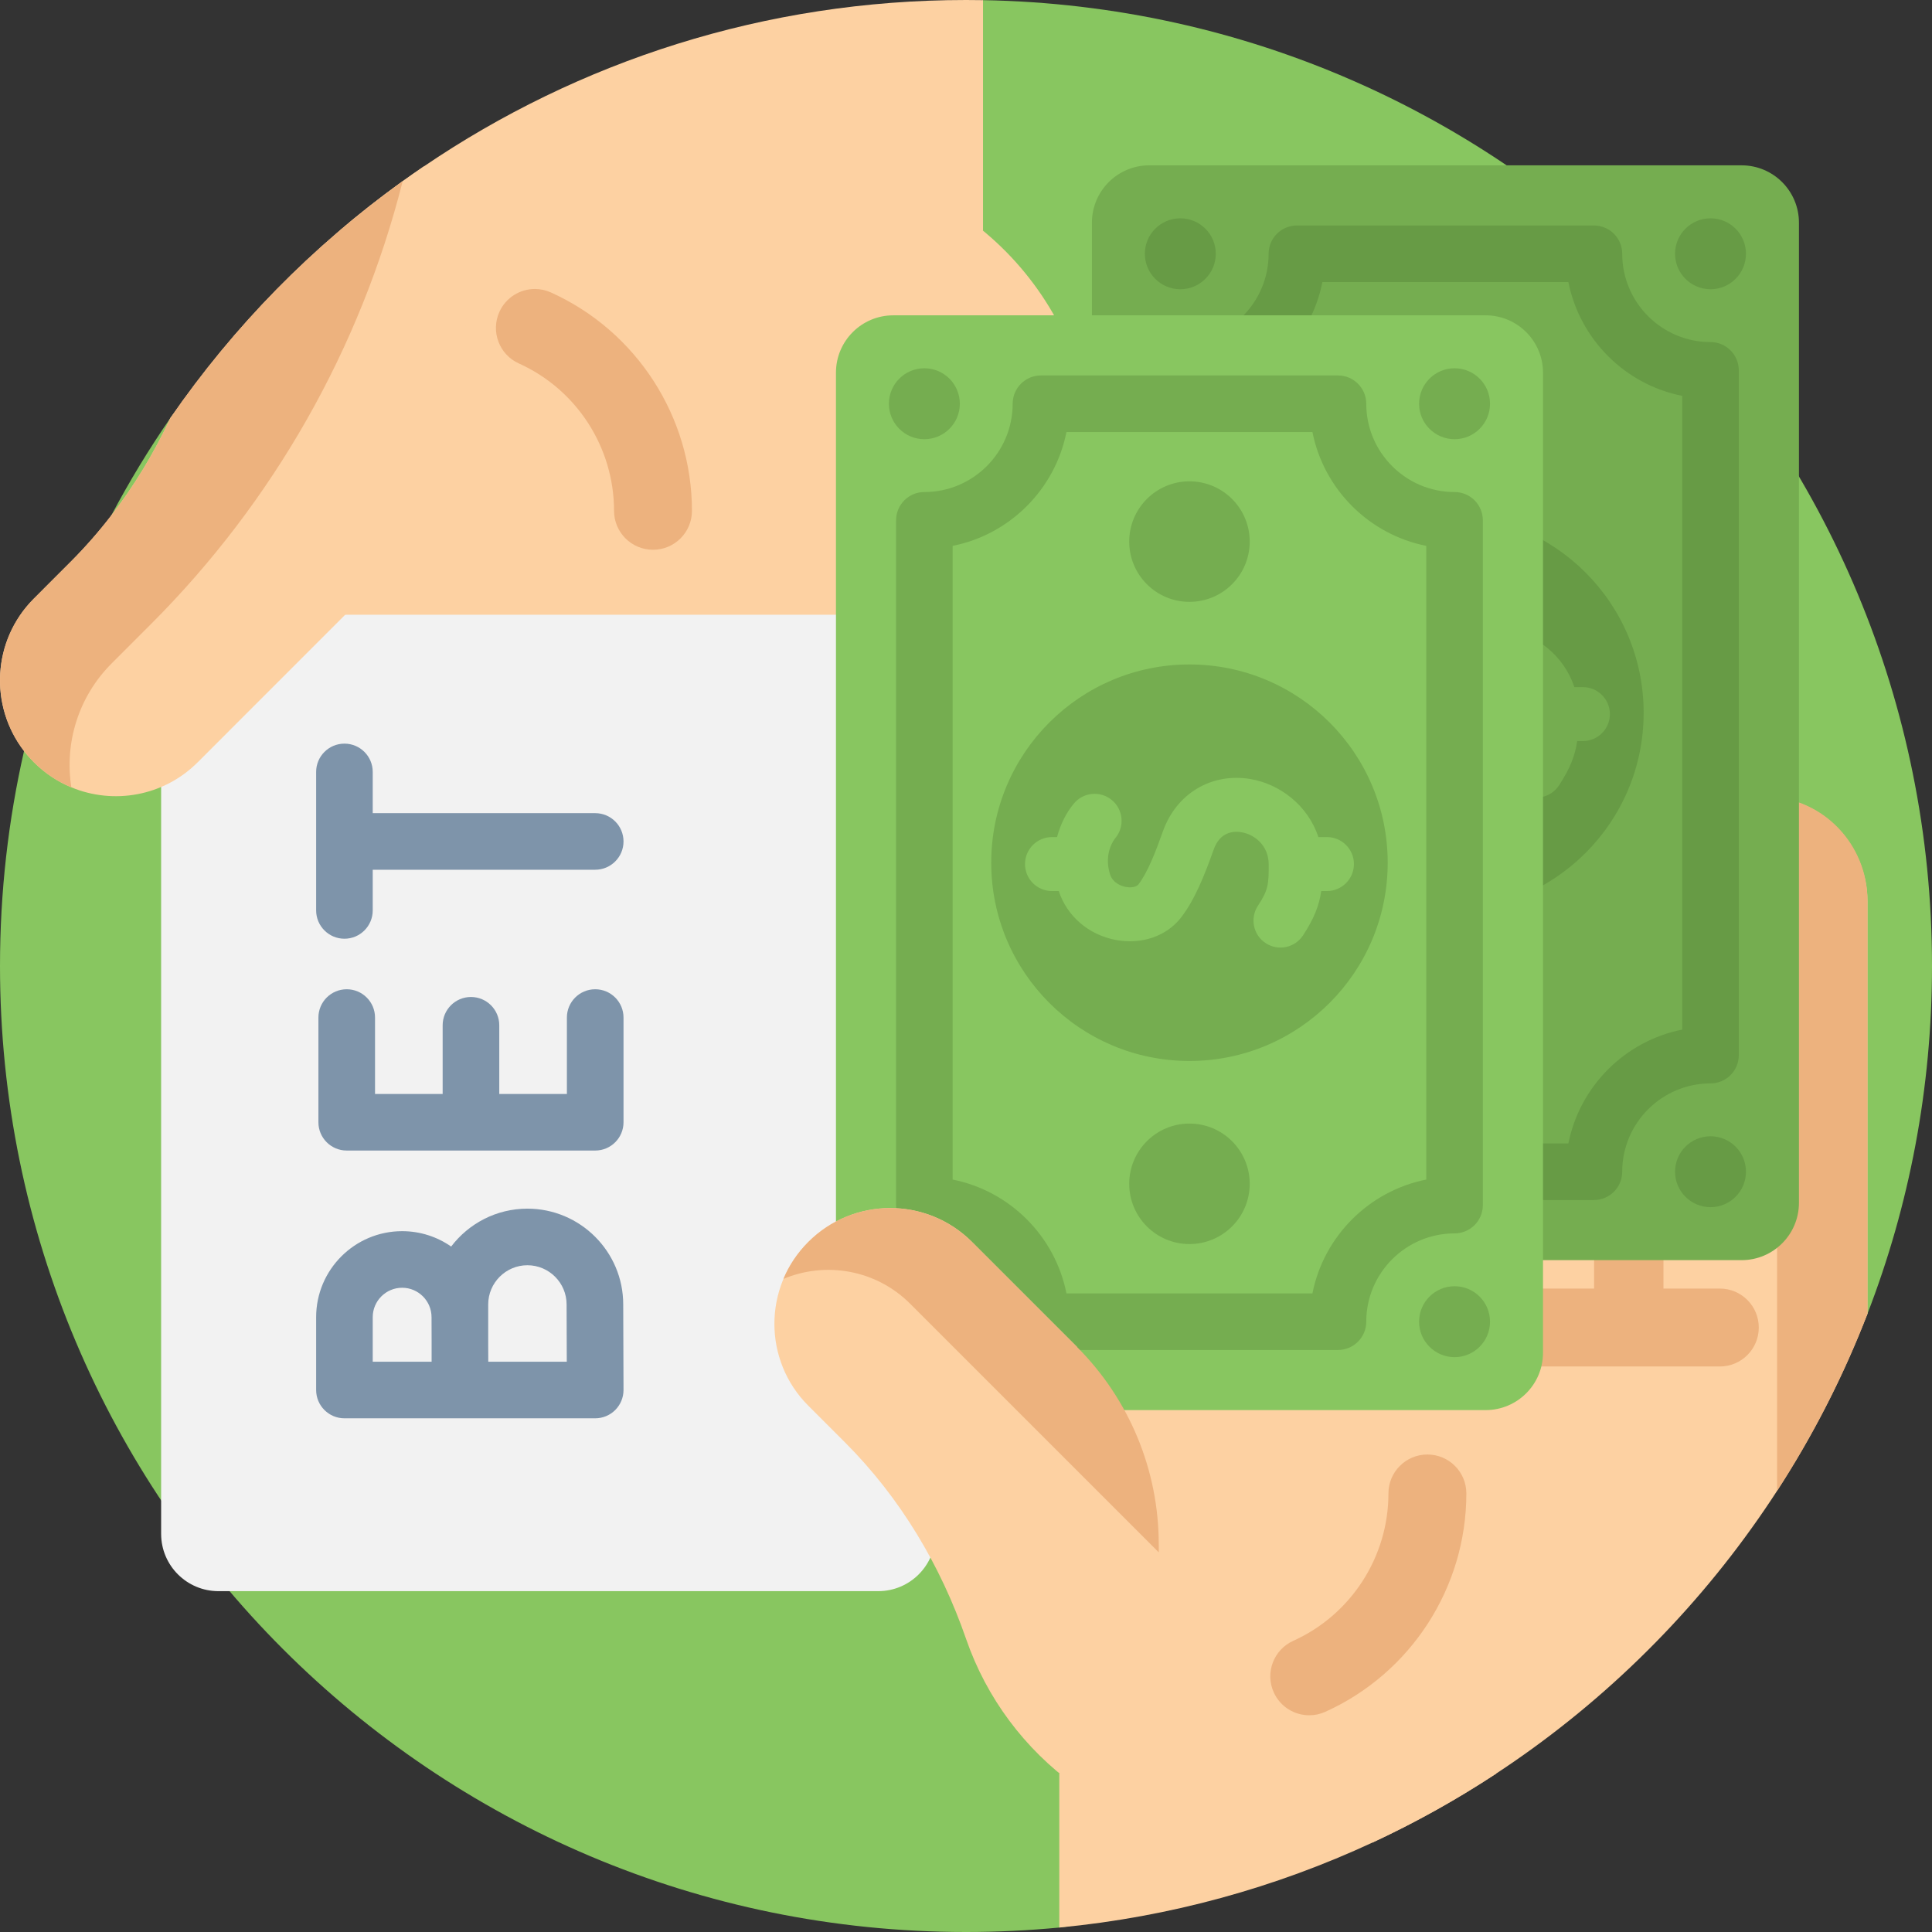 <?xml version="1.0" encoding="UTF-8"?>
<svg xmlns="http://www.w3.org/2000/svg" width="52" height="52" viewBox="0 0 52 52" fill="none">
  <rect x="0" y="0" width="52" height="52" fill="#333333" stroke="none"/>
  <g clip-path="url(#clip0_12_3134)">
    <path d="M52 26C52 29.3 51.385 32.456 50.263 35.36C49.615 37.039 47.006 36.462 46.039 37.953C44.075 40.984 42.011 42.237 38.995 44.221C37.938 44.916 36.827 45.537 35.67 46.074C33.064 47.286 31.498 51.594 28.511 51.88C27.685 51.959 26.847 52 26 52C11.641 52 0 40.359 0 26C0 24.011 0.223 22.075 0.647 20.214C1.155 17.977 1.952 15.85 2.996 13.873C3.475 12.966 4.007 12.09 4.586 11.251C5.878 9.377 9.11 11.385 10.838 9.912C11.559 9.298 12.654 8.929 13.44 8.395C17.092 5.913 18.841 3.454 23.5 3.104C24.151 3.056 24.515 2.135 25.179 2.135C25.333 2.135 26.306 0.001 26.458 0.004C40.606 0.249 52 11.794 52 26Z" fill="#88C660"></path>
    <path d="M9.263 16.575L17.435 23.919L23.929 29.754C23.929 29.764 23.929 29.773 23.93 29.782C23.937 30.529 24.242 31.205 24.734 31.695C25.24 32.203 25.947 32.514 26.726 32.499C28.209 32.473 29.421 31.176 29.421 29.693V12.487C29.421 12.276 29.413 12.066 29.397 11.858C29.076 7.661 25.57 4.355 21.289 4.355H12.846" fill="#FDD1A2"></path>
    <path d="M14.397 7.778C14.541 7.778 14.687 7.808 14.827 7.871C17.134 8.912 18.624 11.219 18.624 13.749C18.624 14.328 18.155 14.797 17.576 14.797C16.997 14.797 16.527 14.328 16.527 13.749C16.527 12.041 15.522 10.484 13.965 9.782C13.437 9.544 13.203 8.923 13.441 8.395C13.616 8.007 13.997 7.778 14.397 7.778Z" fill="#EDB27E"></path>
    <path d="M10.2 34.852C10.958 34.853 11.644 34.545 12.141 34.048C12.639 33.551 12.946 32.864 12.946 32.105L12.945 33.408C12.946 34.925 14.175 36.154 15.692 36.155C17.208 36.155 18.437 34.925 18.437 33.408V32.106C18.437 33.623 19.666 34.852 21.183 34.853C22.701 34.852 23.93 33.623 23.93 32.106V18.214L23.211 18.007L7.454 13.473V32.106C7.454 32.376 7.493 32.636 7.566 32.882C7.9 34.02 8.953 34.852 10.2 34.852Z" fill="#FDD1A2"></path>
    <path d="M26.458 0.004V6.209H9.139C9.86 5.594 10.614 5.018 11.4 4.484C15.562 1.654 20.588 0 26 0C26.153 0 26.306 0.001 26.458 0.004Z" fill="#FDD1A2"></path>
    <path d="M23.637 42.826H5.88C5.028 42.826 4.337 42.136 4.337 41.284V18.087C4.337 17.235 5.028 16.545 5.88 16.545H23.637C24.489 16.545 25.179 17.235 25.179 18.087V41.284C25.179 42.136 24.489 42.826 23.637 42.826Z" fill="#F2F2F2"></path>
    <path d="M12.846 4.355L12.208 13.472L10.07 15.767L5.32 20.518C4.401 21.437 3.05 21.661 1.92 21.191C1.554 21.04 1.211 20.814 0.913 20.517C0.817 20.42 0.728 20.32 0.647 20.214C-0.296 18.992 -0.208 17.23 0.912 16.111L1.897 15.125C2.291 14.731 2.658 14.312 2.996 13.873C3.623 13.063 4.153 12.181 4.586 11.251C6.288 8.783 8.405 6.626 10.838 4.877C11.024 4.744 11.212 4.613 11.4 4.484C11.87 4.399 12.352 4.355 12.846 4.355Z" fill="#FDD1A2"></path>
    <path d="M10.838 4.877C9.698 9.378 7.362 13.499 4.064 16.797L3.006 17.855C2.097 18.764 1.735 20.012 1.92 21.191C1.554 21.04 1.211 20.814 0.913 20.517C0.817 20.42 0.728 20.32 0.647 20.214C-0.296 18.992 -0.208 17.23 0.912 16.111L1.897 15.125C2.291 14.731 2.658 14.312 2.996 13.873C3.623 13.063 4.153 12.181 4.586 11.251C6.288 8.783 8.405 6.626 10.838 4.877Z" fill="#EDB27E"></path>
    <path d="M10.094 27.388C10.094 26.967 9.753 26.626 9.332 26.626C8.911 26.626 8.57 26.967 8.57 27.388V30.206C8.57 30.626 8.911 30.967 9.332 30.967H16.02C16.441 30.967 16.782 30.626 16.782 30.206V27.388C16.782 26.967 16.441 26.626 16.02 26.626C15.599 26.626 15.258 26.967 15.258 27.388V29.444H13.438V27.596C13.438 27.175 13.097 26.834 12.676 26.834C12.255 26.834 11.914 27.175 11.914 27.596V29.444H10.094V27.388Z" fill="#7E94AA"></path>
    <path d="M12.143 33.551C11.768 33.29 11.313 33.137 10.824 33.137C9.547 33.137 8.509 34.175 8.509 35.452V37.412C8.509 37.833 8.85 38.174 9.271 38.174H16.02C16.223 38.174 16.417 38.093 16.56 37.95C16.702 37.807 16.782 37.614 16.782 37.412C16.782 37.411 16.782 37.41 16.782 37.409C16.782 37.409 16.774 35.606 16.774 35.109C16.774 33.688 15.617 32.531 14.195 32.531C13.358 32.531 12.614 32.932 12.143 33.551ZM10.032 35.452C10.032 35.015 10.387 34.66 10.824 34.66C11.26 34.66 11.615 35.015 11.615 35.452C11.615 35.596 11.616 35.867 11.617 36.163V36.651H10.032V35.452ZM15.25 35.109C15.25 35.392 15.253 36.094 15.255 36.651H13.142C13.142 36.492 13.141 36.324 13.14 36.163V35.109C13.14 34.528 13.614 34.054 14.195 34.054C14.777 34.054 15.25 34.528 15.25 35.109Z" fill="#7E94AA"></path>
    <path d="M8.509 20.776V24.504C8.509 24.924 8.85 25.266 9.271 25.266C9.691 25.266 10.032 24.924 10.032 24.504V23.409H16.02C16.441 23.409 16.782 23.068 16.782 22.648C16.782 22.227 16.441 21.886 16.02 21.886H10.032V20.776C10.032 20.356 9.691 20.015 9.271 20.015C8.85 20.015 8.509 20.356 8.509 20.776Z" fill="#7E94AA"></path>
    <path d="M50.263 24.252V35.36C47.835 41.653 43.028 46.763 36.945 49.59H33.688L30.105 37.37L38.277 30.026L44.772 24.191C44.772 24.181 44.772 24.172 44.773 24.163C44.779 23.415 45.084 22.741 45.576 22.25C46.083 21.741 46.789 21.432 47.568 21.446C49.051 21.472 50.263 22.769 50.263 24.252Z" fill="#FDD1A2"></path>
    <path d="M35.239 46.167C35.384 46.167 35.53 46.137 35.67 46.074C37.977 45.033 39.467 42.726 39.467 40.196C39.467 39.617 38.998 39.148 38.419 39.148C37.84 39.148 37.37 39.617 37.37 40.196C37.37 41.904 36.364 43.461 34.808 44.163C34.28 44.401 34.045 45.022 34.283 45.55C34.458 45.938 34.84 46.167 35.239 46.167Z" fill="#EDB27E"></path>
    <path d="M31.042 19.093C31.801 19.092 32.487 19.4 32.984 19.897C33.481 20.394 33.789 21.081 33.789 21.84L33.788 20.537C33.789 19.02 35.017 17.791 36.535 17.79C38.051 17.79 39.279 19.02 39.279 20.537V21.839C39.279 20.322 40.509 19.093 42.026 19.092C43.543 19.093 44.773 20.322 44.773 21.839V35.731L44.054 35.938L28.297 40.472V21.839C28.297 21.569 28.336 21.309 28.408 21.063C28.743 19.925 29.796 19.093 31.042 19.093Z" fill="#FDD1A2"></path>
    <path d="M30.109 19.256C30.492 19.394 30.836 19.615 31.117 19.898C31.614 20.394 31.922 21.081 31.922 21.839V35.731H33.789V21.839C33.789 21.081 33.482 20.394 32.984 19.898C32.488 19.4 31.802 19.093 31.043 19.093C30.715 19.093 30.401 19.15 30.109 19.256Z" fill="#EDB27E"></path>
    <path d="M50.263 24.236V35.36C49.615 37.039 48.798 38.634 47.831 40.125V24.236C47.831 23.15 47.21 22.189 46.296 21.731C46.684 21.537 47.125 21.434 47.59 21.446C49.086 21.485 50.263 22.74 50.263 24.236Z" fill="#EDB27E"></path>
    <path d="M41.092 19.256C42.15 19.639 42.905 20.65 42.905 21.839V35.731H44.772V21.839C44.772 20.323 43.542 19.093 42.026 19.093C41.698 19.093 41.384 19.15 41.092 19.256Z" fill="#EDB27E"></path>
    <path d="M35.601 17.954C36.658 18.336 37.413 19.348 37.413 20.537V35.731H39.28V20.537C39.28 19.02 38.051 17.791 36.534 17.791C36.206 17.791 35.893 17.848 35.601 17.954Z" fill="#EDB27E"></path>
    <path d="M31.328 36.779H46.29C46.869 36.779 47.338 36.309 47.338 35.731C47.338 35.152 46.869 34.682 46.29 34.682H31.328C30.749 34.682 30.279 35.152 30.279 35.731C30.279 36.309 30.749 36.779 31.328 36.779Z" fill="#EDB27E"></path>
    <path d="M40.271 47.736C39.213 48.432 38.102 49.053 36.946 49.59C34.339 50.801 31.499 51.594 28.511 51.88V47.736H40.271Z" fill="#FDD1A2"></path>
    <path d="M46.875 33.917H30.932C30.08 33.917 29.389 33.226 29.389 32.373V5.994C29.389 5.141 30.08 4.45 30.932 4.45H46.875C47.728 4.45 48.419 5.141 48.419 5.994V32.373C48.419 33.226 47.728 33.917 46.875 33.917Z" fill="#75AD50"></path>
    <path d="M46.8 9.969V28.399C46.8 28.819 46.459 29.16 46.039 29.16C44.728 29.16 43.662 30.227 43.662 31.537C43.662 31.958 43.321 32.299 42.9 32.299H34.907C34.486 32.299 34.145 31.958 34.145 31.537C34.145 30.227 33.079 29.16 31.768 29.16C31.348 29.16 31.007 28.819 31.007 28.399V9.969C31.007 9.548 31.348 9.207 31.768 9.207C33.079 9.207 34.145 8.141 34.145 6.83C34.145 6.41 34.486 6.069 34.907 6.069H42.9C43.321 6.069 43.662 6.41 43.662 6.83C43.662 8.141 44.728 9.207 46.039 9.207C46.459 9.207 46.8 9.548 46.8 9.969ZM45.277 27.712V10.655C43.736 10.349 42.52 9.132 42.213 7.592H35.593C35.287 9.133 34.071 10.349 32.53 10.655V27.712C34.071 28.018 35.287 29.235 35.593 30.776H42.213C42.52 29.235 43.736 28.018 45.277 27.712Z" fill="#679B45"></path>
    <path d="M38.904 24.519C41.85 24.519 44.239 22.131 44.239 19.184C44.239 16.237 41.85 13.848 38.904 13.848C35.957 13.848 33.568 16.237 33.568 19.184C33.568 22.131 35.957 24.519 38.904 24.519Z" fill="#679B45"></path>
    <path d="M38.186 18.346C38 18.873 37.776 19.454 37.527 19.771C37.484 19.827 37.354 19.866 37.189 19.835C37.109 19.82 36.842 19.75 36.762 19.485C36.593 18.923 36.876 18.56 36.909 18.52C37.165 18.212 37.123 17.754 36.815 17.497C36.507 17.241 36.049 17.283 35.793 17.591C35.605 17.816 35.437 18.127 35.34 18.494H35.204C34.803 18.494 34.477 18.819 34.477 19.22C34.477 19.621 34.803 19.946 35.204 19.946H35.386C35.607 20.622 36.19 21.125 36.92 21.262C37.61 21.392 38.28 21.165 38.67 20.668C39.047 20.186 39.319 19.5 39.555 18.83C39.727 18.344 40.099 18.329 40.304 18.364C40.655 18.423 41.033 18.717 41.036 19.225C41.04 19.783 41.017 19.928 40.746 20.344C40.526 20.679 40.62 21.13 40.956 21.349C41.291 21.569 41.741 21.474 41.961 21.139C42.258 20.685 42.393 20.341 42.45 19.946H42.603C43.005 19.946 43.33 19.621 43.33 19.22C43.33 18.819 43.005 18.494 42.603 18.494H42.373C42.087 17.619 41.311 17.06 40.545 16.931C39.495 16.755 38.547 17.324 38.186 18.346Z" fill="#75AD50"></path>
    <path d="M46.039 7.785C46.566 7.785 46.993 7.357 46.993 6.83C46.993 6.303 46.566 5.876 46.039 5.876C45.512 5.876 45.084 6.303 45.084 6.83C45.084 7.357 45.512 7.785 46.039 7.785Z" fill="#679B45"></path>
    <path d="M38.903 12.162C39.799 12.162 40.525 11.436 40.525 10.541C40.525 9.645 39.799 8.919 38.903 8.919C38.008 8.919 37.282 9.645 37.282 10.541C37.282 11.436 38.008 12.162 38.903 12.162Z" fill="#679B45"></path>
    <path d="M38.903 29.448C39.799 29.448 40.525 28.722 40.525 27.826C40.525 26.931 39.799 26.205 38.903 26.205C38.008 26.205 37.282 26.931 37.282 27.826C37.282 28.722 38.008 29.448 38.903 29.448Z" fill="#679B45"></path>
    <path d="M31.768 7.785C32.295 7.785 32.723 7.357 32.723 6.83C32.723 6.303 32.295 5.876 31.768 5.876C31.241 5.876 30.814 6.303 30.814 6.83C30.814 7.357 31.241 7.785 31.768 7.785Z" fill="#679B45"></path>
    <path d="M46.039 32.491C46.566 32.491 46.993 32.064 46.993 31.537C46.993 31.01 46.566 30.583 46.039 30.583C45.512 30.583 45.084 31.01 45.084 31.537C45.084 32.064 45.512 32.491 46.039 32.491Z" fill="#679B45"></path>
    <path d="M31.768 32.491C32.295 32.491 32.723 32.064 32.723 31.537C32.723 31.01 32.295 30.583 31.768 30.583C31.241 30.583 30.814 31.01 30.814 31.537C30.814 32.064 31.241 32.491 31.768 32.491Z" fill="#679B45"></path>
    <path d="M39.986 37.953H24.043C23.191 37.953 22.5 37.262 22.5 36.41V10.03C22.5 9.178 23.191 8.487 24.043 8.487H39.986C40.839 8.487 41.53 9.178 41.53 10.03V36.41C41.53 37.262 40.839 37.953 39.986 37.953Z" fill="#88C660"></path>
    <path d="M39.911 14.005V32.435C39.911 32.856 39.57 33.197 39.149 33.197C37.839 33.197 36.773 34.263 36.773 35.573C36.773 35.994 36.432 36.335 36.011 36.335H28.017C27.597 36.335 27.256 35.994 27.256 35.573C27.256 34.263 26.19 33.197 24.879 33.197C24.459 33.197 24.118 32.856 24.118 32.435V14.005C24.118 13.584 24.459 13.243 24.879 13.243C26.19 13.243 27.256 12.177 27.256 10.867C27.256 10.446 27.597 10.105 28.017 10.105H36.011C36.432 10.105 36.773 10.446 36.773 10.867C36.773 12.177 37.839 13.243 39.149 13.243C39.57 13.243 39.911 13.584 39.911 14.005ZM38.388 31.748V14.692C36.847 14.386 35.63 13.169 35.324 11.628H28.704C28.398 13.169 27.181 14.386 25.64 14.692V31.748C27.181 32.054 28.398 33.271 28.704 34.812H35.324C35.63 33.271 36.847 32.054 38.388 31.748Z" fill="#75AD50"></path>
    <path d="M32.014 28.556C34.961 28.556 37.35 26.167 37.35 23.22C37.35 20.273 34.961 17.884 32.014 17.884C29.068 17.884 26.679 20.273 26.679 23.22C26.679 26.167 29.068 28.556 32.014 28.556Z" fill="#75AD50"></path>
    <path d="M31.297 22.383C31.111 22.909 30.887 23.49 30.638 23.808C30.594 23.863 30.464 23.903 30.3 23.872C30.22 23.857 29.953 23.787 29.873 23.522C29.703 22.959 29.987 22.596 30.02 22.556C30.276 22.248 30.234 21.79 29.926 21.534C29.618 21.277 29.16 21.319 28.903 21.628C28.716 21.852 28.547 22.163 28.451 22.53H28.315C27.913 22.53 27.588 22.855 27.588 23.256C27.588 23.657 27.913 23.983 28.315 23.983H28.497C28.718 24.659 29.301 25.161 30.031 25.299C30.721 25.429 31.391 25.201 31.781 24.704C32.158 24.223 32.429 23.536 32.666 22.867C32.838 22.38 33.209 22.365 33.415 22.4C33.766 22.459 34.144 22.754 34.147 23.262C34.151 23.82 34.128 23.965 33.856 24.38C33.637 24.716 33.731 25.166 34.066 25.385C34.402 25.605 34.852 25.511 35.072 25.175C35.368 24.722 35.504 24.378 35.561 23.983H35.714C36.115 23.983 36.441 23.657 36.441 23.256C36.441 22.855 36.115 22.53 35.714 22.53H35.484C35.197 21.656 34.422 21.096 33.656 20.968C32.606 20.791 31.658 21.36 31.297 22.383Z" fill="#88C660"></path>
    <path d="M39.15 11.821C39.677 11.821 40.104 11.394 40.104 10.867C40.104 10.339 39.677 9.912 39.15 9.912C38.623 9.912 38.195 10.339 38.195 10.867C38.195 11.394 38.623 11.821 39.15 11.821Z" fill="#75AD50"></path>
    <path d="M32.014 16.199C32.91 16.199 33.636 15.473 33.636 14.577C33.636 13.681 32.91 12.955 32.014 12.955C31.119 12.955 30.393 13.681 30.393 14.577C30.393 15.473 31.119 16.199 32.014 16.199Z" fill="#75AD50"></path>
    <path d="M32.014 33.484C32.91 33.484 33.636 32.758 33.636 31.863C33.636 30.967 32.91 30.241 32.014 30.241C31.119 30.241 30.393 30.967 30.393 31.863C30.393 32.758 31.119 33.484 32.014 33.484Z" fill="#75AD50"></path>
    <path d="M24.879 11.821C25.406 11.821 25.834 11.394 25.834 10.867C25.834 10.339 25.406 9.912 24.879 9.912C24.352 9.912 23.925 10.339 23.925 10.867C23.925 11.394 24.352 11.821 24.879 11.821Z" fill="#75AD50"></path>
    <path d="M39.15 36.528C39.677 36.528 40.104 36.1 40.104 35.573C40.104 35.046 39.677 34.619 39.15 34.619C38.623 34.619 38.195 35.046 38.195 35.573C38.195 36.1 38.623 36.528 39.15 36.528Z" fill="#75AD50"></path>
    <path d="M24.879 36.528C25.406 36.528 25.834 36.1 25.834 35.573C25.834 35.046 25.406 34.619 24.879 34.619C24.352 34.619 23.925 35.046 23.925 35.573C23.925 36.1 24.352 36.528 24.879 36.528Z" fill="#75AD50"></path>
    <path d="M33.688 49.59C30.128 49.59 27.105 47.302 26.004 44.117C25.317 42.13 24.227 40.306 22.741 38.82L21.755 37.834C20.539 36.618 20.539 34.645 21.756 33.428C22.973 32.211 24.946 32.211 26.162 33.427L28.987 36.252L29.745 39.795L33.051 40.472" fill="#FDD1A2"></path>
    <path d="M21.086 34.422C22.218 33.946 23.575 34.168 24.498 35.091L31.188 41.781V41.565C31.188 39.573 30.397 37.663 28.988 36.254L26.162 33.428C24.944 32.211 22.971 32.211 21.755 33.428C21.461 33.722 21.237 34.061 21.086 34.422Z" fill="#EDB27E"></path>
  </g>
  <defs>
    <clipPath id="clip0_12_3134">
      <rect width="52" height="52" fill="white"></rect>
    </clipPath>
  </defs>
</svg>
